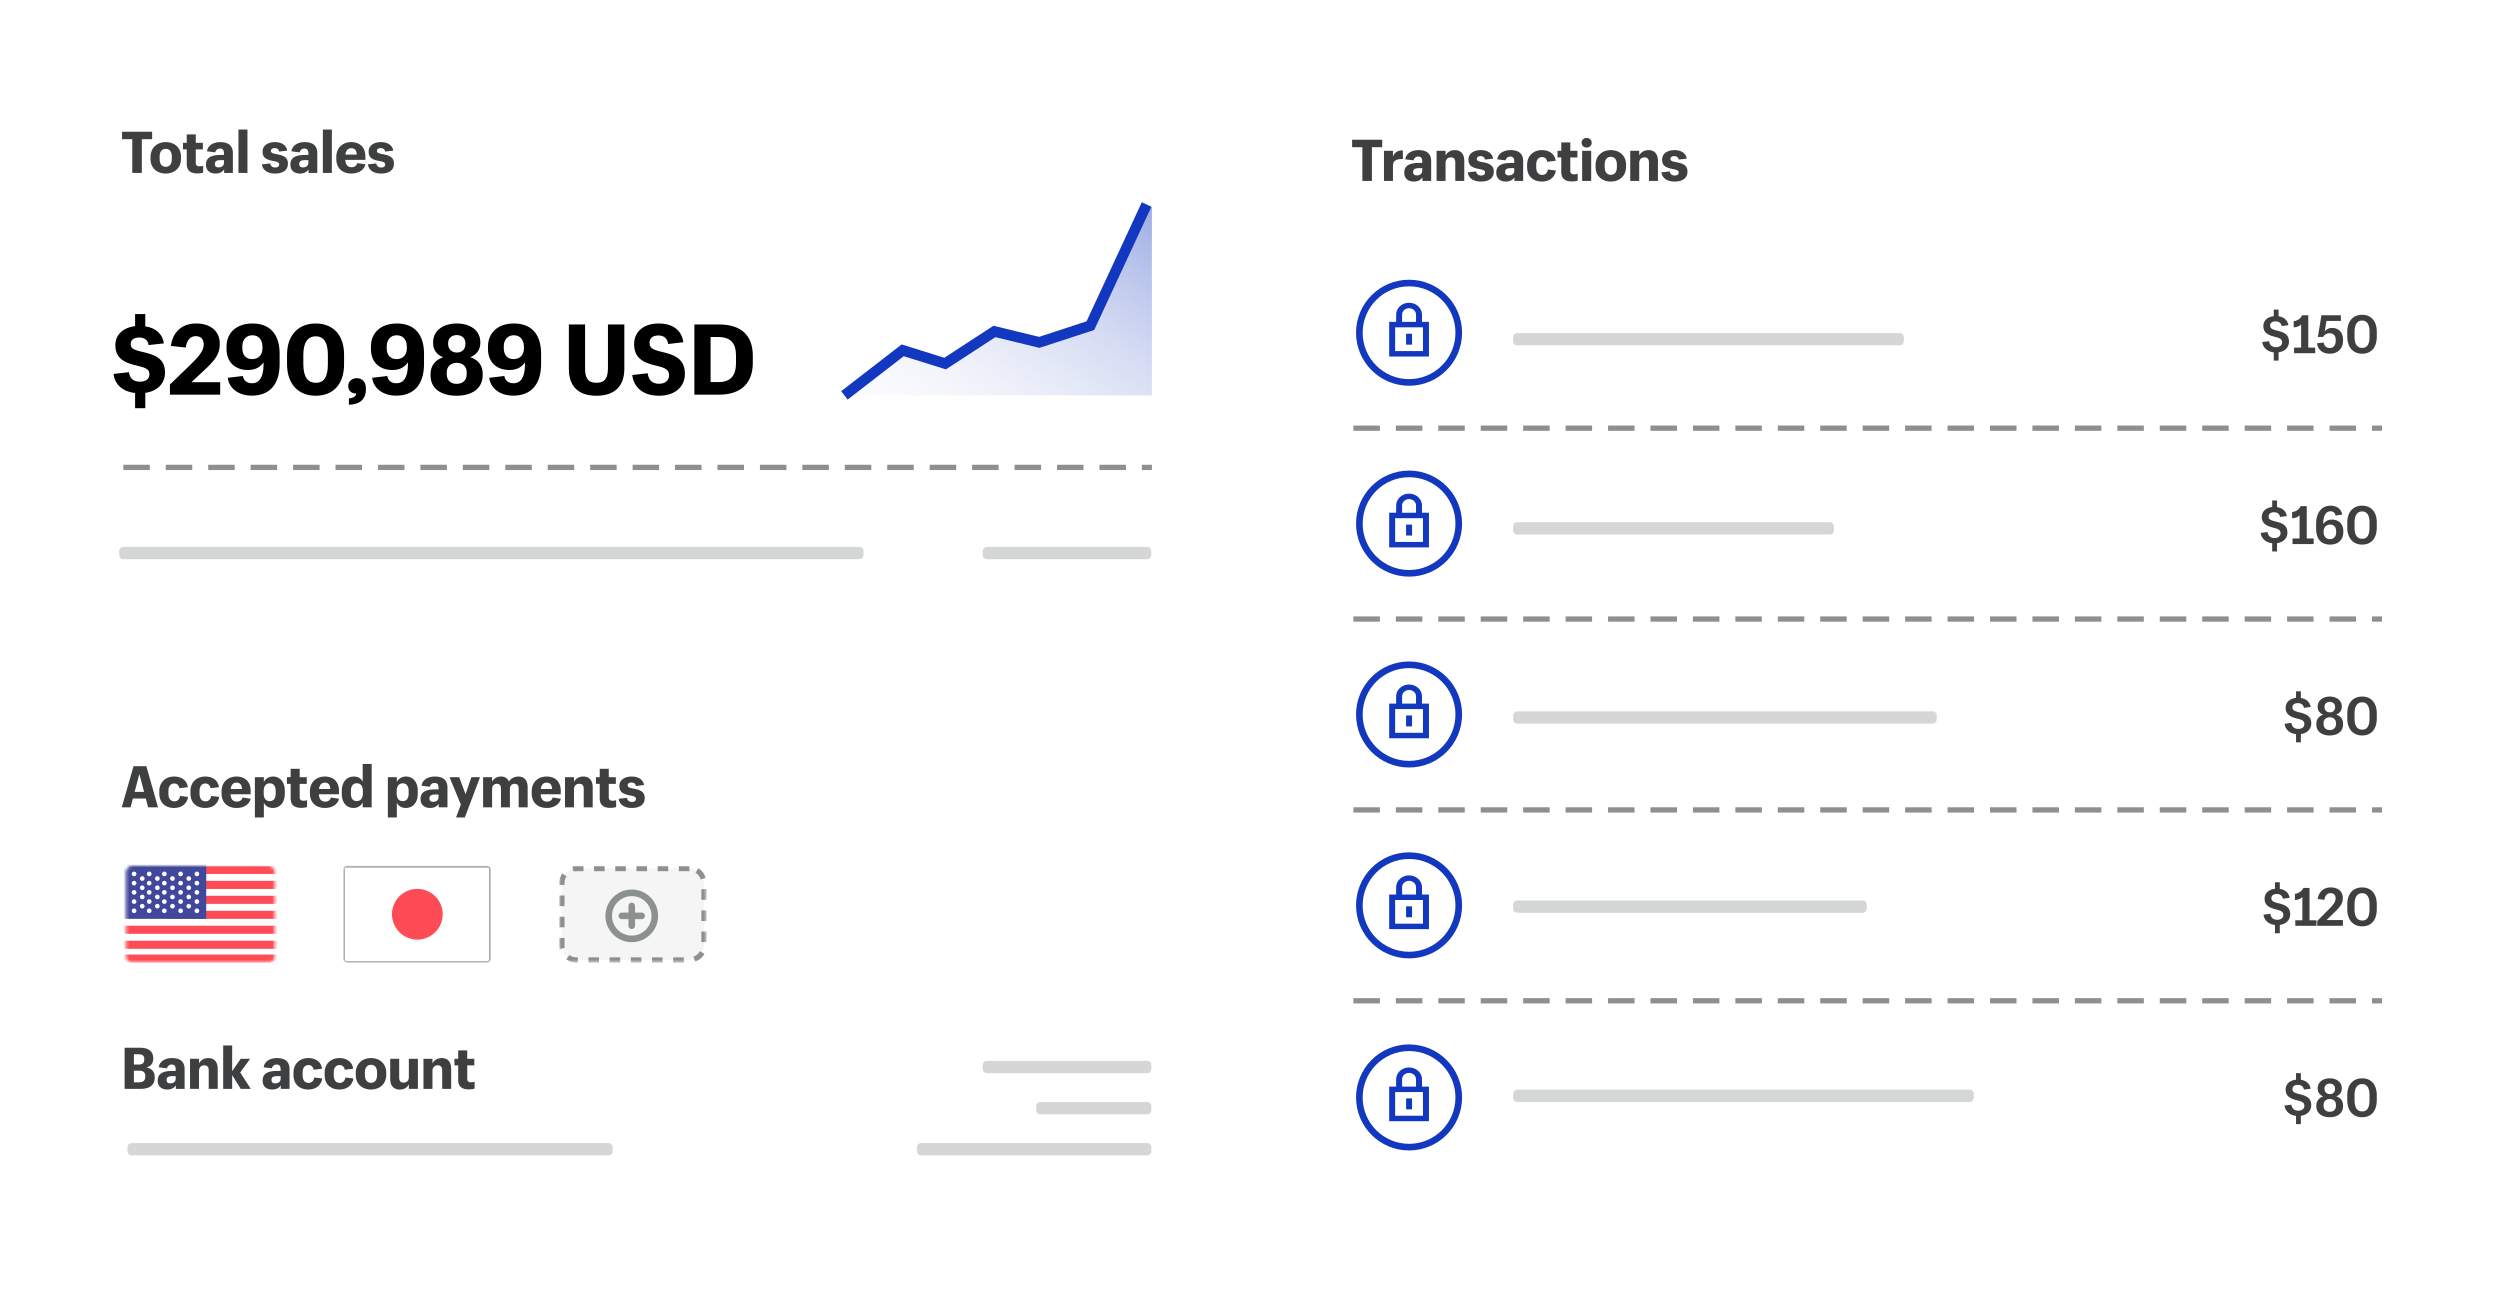 <svg xmlns="http://www.w3.org/2000/svg" width="840" height="438" fill="none"><g filter="url(#a)"><path fill="#fff" d="M13.816 6.908h399.058v197.748H13.816V6.908Z"/><path fill="url(#b)" d="m282.824 125.942 20.68-13.982 14.251 4.455 16.554-10.795 15.084 3.668 17.162-5.614 18.705-40.975h1.782v63.243" opacity=".4"/><path stroke="#1238BF" stroke-width="3.563" d="M283.714 125.942 303.31 110.8l14.253 4.453 16.554-10.793 15.084 3.666 17.162-5.614 18.897-40.704"/><path stroke="#8D9091" stroke-dasharray="7.13 7.13" stroke-linecap="square" stroke-width="1.781" d="M42.32 150.137h343.831"/><path fill="#3D3F40" d="M44.445 51.192h3.211V39.857h3.462v-2.495H41.002v2.495h3.443v11.335Zm6.135-4.662c0 3.076 2.224 4.874 5.106 4.874 2.862 0 5.126-1.837 5.126-4.951v-.716c0-3.075-2.244-4.893-5.107-4.893-2.882 0-5.125 1.876-5.125 4.97v.716Zm3.056-.02V45.7c0-1.683.793-2.592 2.07-2.592 1.276 0 2.03.928 2.03 2.63v.793c0 1.664-.754 2.611-2.03 2.611-1.316 0-2.07-.947-2.07-2.63Zm9.11-8.258v2.824h-1.258V43.3h1.258v4.855c0 2.166 1.18 3.21 3.559 3.21.85 0 1.547-.135 1.953-.27v-2.302c-.4.126-.818.185-1.238.174-.812 0-1.238-.348-1.238-1.102v-4.566h2.38v-2.225h-2.38V38.25l-3.036.002Zm12.564 11.76v1.18h2.94v-6.654c0-2.573-1.586-3.694-4.236-3.694-2.418 0-4.236 1.199-4.449 3.094l2.785.348a1.517 1.517 0 0 1 1.529-1.276c1.083 0 1.373.619 1.373 1.663v.484H74.11c-2.998 0-4.894.832-4.894 3.172v.116c0 2.07 1.47 2.96 3.21 2.96 1.567 0 2.4-.678 2.883-1.393Zm-1.857-.677c-.851 0-1.257-.368-1.257-1.103v-.096c0-.929.696-1.238 2.011-1.238h1.045v.928c0 .967-.793 1.509-1.799 1.509Zm6.673 1.857h3.017V36.608h-3.017v14.584Zm16.616-3.134c0-2.03-1.354-2.727-3.83-3.172-1.353-.251-1.895-.464-1.895-1.102 0-.542.484-.929 1.296-.929s1.373.445 1.47 1.16l2.708-.309c-.174-1.567-1.586-2.862-4.12-2.862-2.263 0-4.14 1.083-4.14 3.172 0 1.953 1.065 2.688 3.54 3.172 1.412.251 2.031.464 2.031 1.18 0 .619-.464 1.005-1.354 1.005-1.044 0-1.547-.638-1.644-1.373L88 48.31c.212 1.798 1.76 3.094 4.39 3.094 2.689 0 4.352-1.122 4.352-3.346Zm6.927 1.954v1.18h2.94v-6.654c0-2.573-1.586-3.694-4.235-3.694-2.418 0-4.236 1.199-4.45 3.094l2.786.348a1.517 1.517 0 0 1 1.528-1.276c1.083 0 1.373.619 1.373 1.663v.484h-1.141c-2.998 0-4.893.832-4.893 3.172v.116c0 2.07 1.47 2.96 3.21 2.96 1.567 0 2.399-.678 2.882-1.393Zm-1.856-.677c-.851 0-1.258-.368-1.258-1.103v-.096c0-.929.697-1.238 2.012-1.238h1.044v.928c0 .967-.793 1.509-1.798 1.509Zm6.673 1.857h3.017V36.608h-3.017v14.584Zm14.285-2.882-2.727-.426c-.116.62-.696 1.393-1.896 1.393-1.218 0-2.05-.716-2.127-2.476h6.75v-1.083c0-3.424-2.166-4.874-4.758-4.874-2.824 0-5.01 1.876-5.01 4.97v.716c0 3.114 2.089 4.874 5.068 4.874 2.805 0 4.449-1.605 4.7-3.094Zm-4.739-5.416c1.103 0 1.78.657 1.819 2.147h-3.792c.194-1.586 1.006-2.147 1.973-2.147Zm14.341 5.164c0-2.03-1.354-2.727-3.83-3.172-1.354-.251-1.894-.464-1.894-1.102 0-.542.484-.929 1.296-.929.811 0 1.372.445 1.469 1.16l2.708-.309c-.174-1.567-1.585-2.862-4.119-2.862-2.264 0-4.14 1.083-4.14 3.172 0 1.953 1.063 2.688 3.541 3.172 1.412.251 2.031.464 2.031 1.18 0 .619-.466 1.005-1.354 1.005-1.046 0-1.548-.638-1.644-1.373l-2.805.31c.211 1.798 1.759 3.094 4.389 3.094 2.69 0 4.352-1.122 4.352-3.346Z"/><path fill="#000" d="M55.448 118.307c0-4.585-3.002-5.971-7.785-7.026-3.002-.659-3.76-1.254-3.76-2.606 0-1.319 1.022-2.177 2.902-2.177 1.947 0 2.936 1.055 3.135 2.54l5.112-.561c-.362-2.836-2.342-5.146-6.234-5.74v-4.123h-3.43v4.058c-4.124.495-6.632 2.968-6.632 6.399 0 3.924 2.31 5.839 7.488 6.926 2.97.694 3.958 1.255 3.958 2.871 0 1.517-1.153 2.473-3.166 2.473-2.54 0-3.464-1.417-3.728-3.2l-5.145.595c.33 3.232 2.706 5.904 7.225 6.399v5.113h3.43v-5.146c4.189-.594 6.63-3.298 6.63-6.795Zm18.531 3.2h-9.664l4.354-4.058c3.134-2.902 5.18-5.178 5.18-8.641v-.233c0-3.923-2.772-6.794-7.95-6.794-5.344 0-7.983 3.53-8.478 7.554l4.98.528c.298-2.079 1.32-3.827 3.332-3.827 1.749 0 2.705 1.022 2.705 2.772v.164c0 2.111-1.914 4.189-4.552 6.761l-6.795 6.566v3.398h16.888v-4.19Zm19.978-6.202v-3.364c0-6.333-3.067-10.16-9.136-10.16-5.311 0-8.709 3.067-8.709 7.75v.794c0 4.618 3.068 7.091 7.192 7.091 2.705 0 4.189-1.089 5.244-2.572v.923c-.066 4.255-1.517 6.102-3.892 6.102-1.814 0-2.87-1.12-3.035-2.44l-5.08.594c.33 3.298 3.365 6.003 8.049 6.003 5.872 0 9.367-3.596 9.367-10.721Zm-9.17-9.566c2.111 0 3.4 1.485 3.4 3.893v.56c0 2.177-1.387 3.563-3.466 3.563-2.11 0-3.298-1.419-3.298-3.628v-.694c0-2.144 1.287-3.694 3.364-3.694Zm11.658 9.699c0 6.794 3.924 10.621 9.598 10.621 5.905 0 9.568-3.827 9.568-10.621v-3.168c0-6.894-3.96-10.489-9.533-10.489-5.477 0-9.633 3.563-9.633 10.522v3.135Zm9.664-9.336c2.739 0 4.058 2.145 4.058 6.169v3.134c0 4.288-1.22 6.3-4.024 6.3-2.771 0-4.223-2.012-4.223-6.267v-3.135c0-4.123 1.484-6.201 4.189-6.201Zm16.834 17.878v-.528c0-2.044-1.287-3.298-3.068-3.298-1.551 0-2.87 1.056-2.87 2.606 0 1.55.957 2.508 2.671 2.573-.066.924-.891 1.452-2.441 1.649v2.111c3.497-.065 5.706-1.747 5.706-5.112l.002-.001Zm19.531-8.675v-3.364c0-6.333-3.067-10.16-9.136-10.16-5.311 0-8.71 3.067-8.71 7.75v.794c0 4.618 3.067 7.091 7.191 7.091 2.705 0 4.191-1.089 5.246-2.572v.923c-.066 4.255-1.518 6.102-3.893 6.102-1.814 0-2.87-1.12-3.034-2.44l-5.08.594c.33 3.298 3.364 6.003 8.049 6.003 5.872 0 9.367-3.596 9.367-10.721Zm-9.17-9.566c2.111 0 3.399 1.485 3.399 3.893v.56c0 2.177-1.387 3.563-3.465 3.563-2.111 0-3.298-1.419-3.298-3.628v-.694c0-2.144 1.285-3.694 3.364-3.694Zm20.105 20.32c5.113 0 8.775-2.376 8.775-6.927v-.495c0-2.738-1.451-4.618-4.156-5.509 2.044-.89 3.364-2.408 3.364-4.816v-.231c0-4.058-3.497-6.3-7.917-6.3-4.321 0-7.949 2.21-7.949 6.333v.231c0 2.341 1.253 3.958 3.364 4.783-2.705.924-4.222 2.871-4.222 5.641v.494c0 4.553 3.727 6.796 8.741 6.796Zm.1-14.515c-1.584 0-2.936-1.022-2.936-2.836v-.33c0-1.715 1.286-2.705 2.902-2.705 1.65 0 2.903 1.022 2.903 2.705v.33c0 1.814-1.22 2.836-2.869 2.836Zm-.067 10.524c-1.913 0-3.331-1.089-3.331-3.2v-.627c0-2.177 1.484-3.233 3.364-3.233 1.914 0 3.331 1.122 3.331 3.167v.693c0 2.078-1.417 3.2-3.364 3.2Zm28.367-6.763v-3.364c0-6.333-3.067-10.16-9.138-10.16-5.311 0-8.708 3.067-8.708 7.75v.794c0 4.618 3.068 7.091 7.191 7.091 2.705 0 4.189-1.089 5.245-2.572v.923c-.065 4.255-1.517 6.102-3.892 6.102-1.814 0-2.87-1.12-3.036-2.44l-5.078.594c.328 3.298 3.364 6.003 8.047 6.003 5.872 0 9.369-3.596 9.369-10.721Zm-9.17-9.566c2.111 0 3.398 1.485 3.398 3.893v.56c0 2.177-1.386 3.563-3.464 3.563-2.111 0-3.299-1.419-3.299-3.628v-.694c0-2.144 1.286-3.694 3.365-3.694Zm31.633-3.628v14.613c0 3.562-1.122 4.981-3.86 4.981-2.803 0-3.827-1.517-3.827-4.85v-14.743h-5.442v14.977c0 5.936 3.364 8.972 9.236 8.972 5.971 0 9.401-3.036 9.401-9.072v-14.878h-5.508Zm25.852 16.593c0-4.816-3.067-6.368-7.916-7.423-3.167-.726-3.959-1.451-3.959-3.001 0-1.552 1.056-2.475 3.003-2.475 1.978 0 3 1.154 3.264 2.87l5.08-.594c-.428-3.562-3.067-6.3-8.28-6.3-5.111 0-8.246 2.804-8.246 6.894 0 4.222 2.277 6.202 7.554 7.322 3.067.727 4.189 1.354 4.189 3.233 0 1.683-1.286 2.805-3.364 2.805-2.606 0-3.53-1.517-3.827-3.53l-5.178.594c.428 3.892 3.364 6.96 8.972 6.96 5.508 0 8.708-3.132 8.708-7.355Zm3.192-16.593v23.585h8.279c7.522 0 11.349-4.025 11.349-10.655V112.6c0-6.728-3.827-10.489-11.349-10.489h-8.279Zm8.049 4.222c4.189 0 5.938 2.111 5.938 6.333v2.377c0 4.255-1.814 6.431-5.872 6.431h-2.672v-15.142l2.606.001Z"/><path fill="#8D9091" d="M40.066 178.224a1.38 1.38 0 0 1 1.381-1.382H288.75a1.383 1.383 0 0 1 1.381 1.382v1.381a1.38 1.38 0 0 1-1.381 1.382H41.447a1.382 1.382 0 0 1-1.381-1.382v-1.381Zm290.131 0a1.381 1.381 0 0 1 1.382-1.382h53.881a1.381 1.381 0 0 1 1.382 1.382v1.381a1.381 1.381 0 0 1-1.382 1.382h-53.881a1.381 1.381 0 0 1-1.382-1.382v-1.381Z" opacity=".36"/><path fill="#fff" d="M13.816 218.289h399.058v197.749H13.816V218.289Z"/><path fill="#3D3F40" d="M49.784 264.354h3.307l-3.926-13.83H44.87l-3.965 13.83h2.96l.792-2.959h4.333l.793 2.959Zm-2.96-11.18 1.587 5.977h-3.173l1.586-5.977Zm16.354 7.679-2.688-.329c-.136 1.103-.851 1.818-1.857 1.818-1.296 0-2.05-.889-2.05-2.63v-.813c0-1.702.793-2.553 1.992-2.553 1.064 0 1.586.813 1.702 1.586l2.824-.348c-.252-2.243-2.09-3.578-4.604-3.578-2.727 0-4.97 1.76-4.97 4.971v.735c0 3.211 2.166 4.855 4.97 4.855 2.882 0 4.43-1.78 4.681-3.714Zm10.462 0-2.689-.329c-.135 1.103-.851 1.818-1.857 1.818-1.296 0-2.05-.889-2.05-2.63v-.813c0-1.702.793-2.553 1.992-2.553 1.064 0 1.586.813 1.702 1.586l2.824-.348c-.251-2.243-2.089-3.578-4.603-3.578-2.728 0-4.971 1.76-4.971 4.971v.735c0 3.211 2.166 4.855 4.97 4.855 2.883 0 4.43-1.78 4.681-3.714Zm10.577.619-2.727-.426c-.116.619-.697 1.393-1.896 1.393-1.218 0-2.05-.716-2.127-2.476h6.75v-1.083c0-3.423-2.166-4.874-4.758-4.874-2.824 0-5.01 1.876-5.01 4.971v.716c0 3.114 2.09 4.874 5.068 4.874 2.804 0 4.448-1.606 4.7-3.095Zm-4.739-5.416c1.103 0 1.78.658 1.818 2.147h-3.79c.194-1.586 1.005-2.147 1.972-2.147Zm6.162-1.818v13.52h3.017v-4.932c.484.986 1.528 1.741 3.018 1.741 2.263 0 4.023-1.644 4.023-4.874v-.832c0-3.192-1.76-4.855-3.985-4.855-1.47 0-2.514.812-3.056 1.799v-1.567H85.64Zm2.96 5.435v-.774c0-1.721.831-2.611 2.05-2.611 1.199 0 1.972.832 1.972 2.573v.851c0 1.663-.715 2.553-1.972 2.553-1.277 0-2.05-.87-2.05-2.592Zm9.062-8.259v2.824h-1.257v2.224h1.257v4.855c0 2.167 1.18 3.211 3.559 3.211.851 0 1.548-.135 1.954-.271v-2.301c-.4.125-.819.184-1.238.174-.812 0-1.238-.349-1.238-1.103v-4.565h2.379v-2.224h-2.379v-2.824h-3.037Zm16.239 10.058-2.727-.426c-.116.619-.696 1.393-1.895 1.393-1.219 0-2.051-.716-2.128-2.476h6.75v-1.083c0-3.423-2.166-4.874-4.758-4.874-2.824 0-5.009 1.876-5.009 4.971v.716c0 3.114 2.089 4.874 5.067 4.874 2.805 0 4.449-1.606 4.7-3.095Zm-4.738-5.416c1.102 0 1.779.658 1.818 2.147h-3.791c.193-1.586 1.006-2.147 1.973-2.147Zm15.717-6.286h-3.018v5.957c-.522-1.025-1.451-1.721-2.979-1.721-2.282 0-4.042 1.702-4.042 4.913v.832c0 3.23 1.741 4.816 3.965 4.816 1.489 0 2.573-.851 3.056-1.857v1.644h3.018V249.77Zm-2.96 9.884c0 1.741-.832 2.592-2.069 2.592-1.2 0-1.954-.832-1.954-2.515v-.851c0-1.721.735-2.611 2.012-2.611 1.257 0 2.011.89 2.011 2.611v.774Zm8.397-5.416v13.52h3.018v-4.932c.483.986 1.528 1.741 3.017 1.741 2.263 0 4.023-1.644 4.023-4.874v-.832c0-3.192-1.76-4.855-3.984-4.855-1.47 0-2.515.812-3.056 1.799v-1.567h-3.018Zm2.96 5.435v-.774c0-1.721.831-2.611 2.05-2.611 1.199 0 1.973.832 1.973 2.573v.851c0 1.663-.716 2.553-1.973 2.553-1.277 0-2.05-.87-2.05-2.592Zm14.131 3.501v1.18h2.94V257.7c0-2.572-1.587-3.694-4.236-3.694-2.418 0-4.236 1.199-4.449 3.095l2.785.348a1.517 1.517 0 0 1 1.528-1.277c1.083 0 1.374.619 1.374 1.664v.483h-1.142c-2.998 0-4.893.832-4.893 3.172v.116c0 2.07 1.47 2.96 3.211 2.96 1.566 0 2.398-.677 2.882-1.393Zm-1.857-.677c-.851 0-1.258-.367-1.258-1.102v-.097c0-.928.697-1.238 2.012-1.238h1.045v.928c0 .968-.794 1.509-1.799 1.509Zm8.749-8.259h-3.249l3.791 9.188-1.606 4.332h2.94l5.107-13.52h-2.902l-1.953 5.725-2.128-5.725Zm8.026 10.116h3.017v-6.093c0-1.218.697-1.818 1.625-1.818.832 0 1.354.503 1.354 1.644v6.267h2.998v-6.093c0-1.218.696-1.818 1.625-1.818.831 0 1.334.503 1.334 1.644v6.267h3.018v-6.712c0-2.476-1.296-3.636-3.114-3.636-1.238 0-2.438.542-3.192 1.702-.445-1.141-1.354-1.702-2.669-1.702-1.47 0-2.495.812-2.979 1.779v-1.547h-3.017v10.116Zm26.092-2.882-2.727-.426c-.116.619-.696 1.393-1.895 1.393-1.219 0-2.051-.716-2.128-2.476h6.75v-1.083c0-3.423-2.166-4.874-4.758-4.874-2.824 0-5.009 1.876-5.009 4.971v.716c0 3.114 2.089 4.874 5.067 4.874 2.805 0 4.449-1.606 4.7-3.095Zm-4.738-5.416c1.102 0 1.779.658 1.818 2.147h-3.791c.193-1.586 1.005-2.147 1.973-2.147Zm6.161 8.298h3.018v-5.996c0-1.315.793-1.915 1.76-1.915 1.025 0 1.509.542 1.509 1.741v6.17h3.017v-6.692c0-2.496-1.277-3.656-3.134-3.656-1.586 0-2.649.793-3.152 1.818v-1.586h-3.018v10.116Zm11.664-12.94v2.824h-1.258v2.224h1.258v4.855c0 2.167 1.18 3.211 3.559 3.211.851 0 1.547-.135 1.953-.271v-2.301c-.4.125-.818.184-1.238.174-.812 0-1.238-.349-1.238-1.103v-4.565h2.379v-2.224h-2.379v-2.824h-3.036Zm15.116 9.807c0-2.031-1.354-2.728-3.83-3.173-1.354-.251-1.896-.464-1.896-1.102 0-.542.484-.928 1.296-.928.813 0 1.373.444 1.47 1.16l2.708-.309c-.174-1.567-1.586-2.863-4.12-2.863-2.263 0-4.139 1.083-4.139 3.172 0 1.954 1.064 2.689 3.54 3.172 1.412.252 2.031.464 2.031 1.18 0 .619-.465 1.006-1.354 1.006-1.045 0-1.548-.638-1.645-1.373l-2.804.309c.213 1.799 1.76 3.095 4.391 3.095 2.688 0 4.352-1.122 4.352-3.346ZM41.873 358.956h5.338c3.095 0 4.778-1.276 4.778-3.849v-.097c0-1.914-1.064-2.92-2.824-3.249 1.49-.406 2.32-1.412 2.32-2.94v-.155c0-2.302-1.547-3.539-4.467-3.539h-5.145v13.829Zm3.114-8.182v-3.442h1.547c1.277 0 1.934.406 1.934 1.605v.116c0 1.219-.58 1.721-1.914 1.721h-1.567Zm0 5.977v-3.926h1.644c1.528 0 2.186.561 2.186 1.895v.116c0 1.258-.677 1.915-2.07 1.915h-1.76Zm14.103 1.025v1.18h2.94v-6.653c0-2.573-1.586-3.695-4.236-3.695-2.418 0-4.236 1.199-4.448 3.095l2.785.348a1.517 1.517 0 0 1 1.528-1.277c1.083 0 1.373.619 1.373 1.664v.483h-1.141c-2.998 0-4.894.832-4.894 3.173v.116c0 2.069 1.47 2.959 3.211 2.959 1.567 0 2.399-.677 2.882-1.393Zm-1.857-.677c-.85 0-1.257-.367-1.257-1.102v-.097c0-.928.696-1.238 2.012-1.238h1.044v.929c0 .967-.793 1.508-1.799 1.508Zm6.615 1.857h3.018v-5.996c0-1.315.793-1.915 1.76-1.915 1.025 0 1.508.542 1.508 1.741v6.17h3.018v-6.692c0-2.495-1.277-3.656-3.134-3.656-1.586 0-2.65.793-3.152 1.818v-1.586h-3.018v10.116Zm17.04 0h3.366l-3.54-5.512 3.327-4.604H80.87l-2.862 4.178v-8.646h-3.018v14.584h3.018v-4.642l2.882 4.642Zm13.457-1.18v1.18h2.939v-6.653c0-2.573-1.586-3.695-4.236-3.695-2.418 0-4.236 1.199-4.449 3.095l2.785.348a1.518 1.518 0 0 1 1.528-1.277c1.084 0 1.374.619 1.374 1.664v.483h-1.141c-2.998 0-4.894.832-4.894 3.173v.116c0 2.069 1.47 2.959 3.21 2.959 1.568 0 2.4-.677 2.884-1.393Zm-1.858-.677c-.851 0-1.257-.367-1.257-1.102v-.097c0-.928.696-1.238 2.011-1.238h1.045v.929c0 .967-.793 1.508-1.799 1.508Zm15.783-1.644-2.688-.329c-.136 1.103-.851 1.819-1.857 1.819-1.296 0-2.05-.89-2.05-2.631v-.812c0-1.702.793-2.553 1.992-2.553 1.064 0 1.586.812 1.702 1.586l2.824-.349c-.252-2.243-2.089-3.578-4.604-3.578-2.727 0-4.97 1.76-4.97 4.971v.735c0 3.211 2.166 4.855 4.97 4.855 2.882 0 4.43-1.779 4.681-3.714Zm10.461 0-2.687-.329c-.136 1.103-.852 1.819-1.857 1.819-1.297 0-2.051-.89-2.051-2.631v-.812c0-1.702.794-2.553 1.992-2.553 1.064 0 1.586.812 1.704 1.586l2.822-.349c-.25-2.243-2.087-3.578-4.602-3.578-2.729 0-4.972 1.76-4.972 4.971v.735c0 3.211 2.167 4.855 4.972 4.855 2.881 0 4.428-1.779 4.679-3.714Zm.811-1.16c0 3.075 2.225 4.874 5.107 4.874 2.862 0 5.125-1.838 5.125-4.952v-.715c0-3.076-2.243-4.894-5.106-4.894-2.882 0-5.126 1.876-5.126 4.971v.716Zm3.057-.02v-.812c0-1.683.793-2.592 2.069-2.592 1.277 0 2.031.929 2.031 2.631v.793c0 1.663-.754 2.611-2.031 2.611-1.315 0-2.069-.948-2.069-2.631Zm17.814-5.435h-3.037v6.112c0 1.316-.754 1.896-1.78 1.896-1.005 0-1.47-.542-1.47-1.722v-6.286h-3.017v6.731c0 2.476 1.354 3.617 3.211 3.617 1.605 0 2.553-.754 3.056-1.779v1.547h3.037V348.84Zm1.877 10.116h3.018v-5.996c0-1.315.793-1.915 1.76-1.915 1.025 0 1.508.542 1.508 1.741v6.17h3.018v-6.692c0-2.495-1.277-3.656-3.134-3.656-1.586 0-2.65.793-3.152 1.818v-1.586h-3.018v10.116Zm11.663-12.94v2.824h-1.257v2.225h1.257v4.855c0 2.166 1.18 3.21 3.559 3.21.851 0 1.548-.135 1.954-.271v-2.301c-.4.125-.819.184-1.238.174-.812 0-1.238-.348-1.238-1.103v-4.564h2.379v-2.225h-2.379v-2.824h-3.037Z"/><path fill="#8D9091" d="M42.829 378.553a1.38 1.38 0 0 1 1.381-1.382h160.264a1.385 1.385 0 0 1 1.381 1.382v1.381a1.38 1.38 0 0 1-1.381 1.382H44.21a1.382 1.382 0 0 1-1.381-1.382v-1.381Zm265.263 0a1.381 1.381 0 0 1 1.382-1.382h75.986a1.381 1.381 0 0 1 1.382 1.382v1.381a1.381 1.381 0 0 1-1.382 1.382h-75.986a1.381 1.381 0 0 1-1.382-1.382v-1.381Zm40.066-13.816a1.38 1.38 0 0 1 1.381-1.382h35.921a1.381 1.381 0 0 1 1.382 1.382v1.381a1.381 1.381 0 0 1-1.382 1.382h-35.921a1.385 1.385 0 0 1-1.381-1.382v-1.381Zm-17.961-13.816a1.383 1.383 0 0 1 1.382-1.382h53.881a1.381 1.381 0 0 1 1.382 1.382v1.382a1.385 1.385 0 0 1-1.382 1.381h-53.881a1.38 1.38 0 0 1-1.382-1.381v-1.382Z" opacity=".36"/><mask id="c" width="50" height="33" x="115" y="284" maskUnits="userSpaceOnUse" style="mask-type:luminance"><path fill="#C4C4C4" d="M163.79 284.024h-47.312c-.616 0-1.116.499-1.116 1.116v30.281c0 .617.5 1.117 1.116 1.117h47.312c.617 0 1.117-.5 1.117-1.117V285.14c0-.617-.5-1.116-1.117-1.116Z"/></mask><g mask="url(#c)"><path fill="#fff" stroke="#8D9091" stroke-width=".558" d="M163.79 284.303h-47.312a.837.837 0 0 0-.837.837v30.281c0 .463.375.838.837.838h47.312a.838.838 0 0 0 .838-.838V285.14a.837.837 0 0 0-.838-.837Z"/><path fill="#FF4B55" d="M140.133 308.797a8.517 8.517 0 1 0 0-17.033 8.517 8.517 0 0 0 0 17.033Z"/></g><mask id="d" width="51" height="33" x="42" y="284" maskUnits="userSpaceOnUse" style="mask-type:luminance"><path fill="#C4C4C4" d="M90.138 284.024H44.523a2.202 2.202 0 0 0-2.203 2.202v28.109c0 1.217.986 2.203 2.203 2.203h45.615a2.202 2.202 0 0 0 2.202-2.203v-28.109a2.202 2.202 0 0 0-2.202-2.202Z"/></mask><g mask="url(#d)"><path fill="#fff" d="M82.432 284.024H52.229c-5.472 0-9.909 4.436-9.909 9.908v12.697c0 5.472 4.437 9.909 9.909 9.909h30.203c5.472 0 9.908-4.437 9.908-9.909v-12.697c0-5.472-4.436-9.908-9.908-9.908Z"/><path fill="#FF4B55" d="M55.997 284.024H93.12v2.709H55.997v-2.709Zm0 5.031H93.12v2.71H55.997v-2.71Zm0 5.032H93.12v2.709H55.997v-2.709Zm0 5.032H93.12v2.709H55.997v-2.709Zm-15.24 5.031h52.366v2.71H40.757v-2.71Zm0 5.033h52.366v2.71H40.757v-2.71Zm0 4.644h52.366v2.709H40.757v-2.709Z"/><path fill="#41479B" d="M40.757 283.25h28.526v18.579H40.757V283.25Z"/><path fill="#fff" d="M45.055 296.796a.777.777 0 0 0 .782-.773.778.778 0 0 0-.782-.774.778.778 0 0 0-.782.774c0 .427.35.773.782.773ZM50.136 296.796a.777.777 0 0 0 .782-.773.778.778 0 0 0-.782-.774.778.778 0 0 0-.782.774c0 .427.35.773.782.773ZM55.216 296.796a.777.777 0 0 0 .782-.773.778.778 0 0 0-.782-.774.778.778 0 0 0-.782.774c0 .427.35.773.782.773ZM60.687 296.796a.777.777 0 0 0 .782-.773.778.778 0 0 0-.782-.774.778.778 0 0 0-.782.774c0 .427.35.773.782.773ZM66.158 296.796a.777.777 0 0 0 .782-.773.778.778 0 0 0-.782-.774.778.778 0 0 0-.782.774c0 .427.35.773.782.773ZM47.791 292.151a.777.777 0 0 0 .783-.773.778.778 0 0 0-.782-.774.778.778 0 0 0-.782.774c0 .427.35.773.782.773ZM52.871 292.151a.777.777 0 0 0 .782-.773.778.778 0 0 0-.782-.774.778.778 0 0 0-.782.774c0 .427.35.773.782.773ZM57.951 292.151a.777.777 0 0 0 .782-.773.778.778 0 0 0-.782-.774.778.778 0 0 0-.782.774c0 .427.35.773.782.773ZM63.423 292.151a.777.777 0 0 0 .782-.773.778.778 0 0 0-.782-.774.778.778 0 0 0-.782.774c0 .427.35.773.782.773ZM45.056 287.506a.777.777 0 0 0 .782-.773.778.778 0 0 0-.782-.774.778.778 0 0 0-.782.774c0 .427.35.773.782.773ZM50.136 287.507a.778.778 0 0 0 .782-.774.778.778 0 0 0-.782-.774.778.778 0 0 0-.782.774c0 .427.35.774.782.774ZM55.216 287.506a.777.777 0 0 0 .782-.773.778.778 0 0 0-.782-.774.778.778 0 0 0-.782.774c0 .427.35.773.782.773ZM60.687 287.506a.777.777 0 0 0 .782-.773.778.778 0 0 0-.782-.774.778.778 0 0 0-.782.774c0 .427.35.773.782.773ZM66.158 287.507a.778.778 0 0 0 .782-.774.778.778 0 0 0-.782-.774.778.778 0 0 0-.782.774c0 .427.35.774.782.774ZM45.055 299.892a.777.777 0 0 0 .782-.773.778.778 0 0 0-.782-.774.778.778 0 0 0-.782.774c0 .427.35.773.782.773ZM50.136 299.892a.777.777 0 0 0 .782-.773.778.778 0 0 0-.782-.774.778.778 0 0 0-.782.774c0 .427.35.773.782.773ZM55.216 299.892a.777.777 0 0 0 .782-.773.778.778 0 0 0-.782-.774.778.778 0 0 0-.782.774c0 .427.35.773.782.773ZM60.687 299.892a.777.777 0 0 0 .782-.773.778.778 0 0 0-.782-.774.778.778 0 0 0-.782.774c0 .427.35.773.782.773ZM66.158 299.892a.777.777 0 0 0 .782-.773.778.778 0 0 0-.782-.774.778.778 0 0 0-.782.774c0 .427.35.773.782.773ZM47.791 295.248a.778.778 0 0 0 .783-.774.778.778 0 0 0-.782-.774.778.778 0 0 0-.782.774c0 .427.35.774.782.774ZM52.871 295.248a.778.778 0 0 0 .782-.774.778.778 0 0 0-.782-.774.778.778 0 0 0-.782.774c0 .427.35.774.782.774ZM57.951 295.248a.778.778 0 0 0 .782-.774.778.778 0 0 0-.782-.774.778.778 0 0 0-.782.774c0 .427.35.774.782.774ZM63.423 295.248a.778.778 0 0 0 .782-.774.778.778 0 0 0-.782-.774.778.778 0 0 0-.782.774c0 .427.35.774.782.774ZM45.055 290.603a.778.778 0 0 0 .782-.774.778.778 0 0 0-.782-.774.778.778 0 0 0-.782.774c0 .427.35.774.782.774ZM50.136 290.604a.778.778 0 0 0 .782-.774.777.777 0 0 0-.782-.773.777.777 0 0 0-.782.773c0 .428.35.774.782.774ZM55.216 290.604a.778.778 0 0 0 .782-.774.777.777 0 0 0-.782-.773.777.777 0 0 0-.782.773c0 .428.35.774.782.774ZM60.687 290.604a.778.778 0 0 0 .782-.774.777.777 0 0 0-.782-.773.777.777 0 0 0-.782.773c0 .428.35.774.782.774ZM66.158 290.604a.778.778 0 0 0 .782-.774.777.777 0 0 0-.782-.773.777.777 0 0 0-.782.773c0 .428.35.774.782.774ZM47.791 298.345a.778.778 0 0 0 .783-.774.777.777 0 0 0-.782-.773.777.777 0 0 0-.782.773c0 .428.35.774.782.774ZM52.871 298.345a.778.778 0 0 0 .782-.774.777.777 0 0 0-.782-.773.777.777 0 0 0-.782.773c0 .428.35.774.782.774ZM57.951 298.345a.778.778 0 0 0 .782-.774.777.777 0 0 0-.782-.773.777.777 0 0 0-.782.773c0 .428.35.774.782.774ZM63.423 298.345a.778.778 0 0 0 .782-.774.777.777 0 0 0-.782-.773.777.777 0 0 0-.782.773c0 .428.35.774.782.774ZM45.055 293.7a.777.777 0 0 0 .782-.773.778.778 0 0 0-.782-.774.778.778 0 0 0-.782.774c0 .427.35.773.782.773ZM50.136 293.7a.777.777 0 0 0 .782-.773.778.778 0 0 0-.782-.774.778.778 0 0 0-.782.774c0 .427.35.773.782.773ZM55.216 293.7a.777.777 0 0 0 .782-.773.778.778 0 0 0-.782-.774.778.778 0 0 0-.782.774c0 .427.35.773.782.773ZM60.687 293.7a.777.777 0 0 0 .782-.773.778.778 0 0 0-.782-.774.778.778 0 0 0-.782.774c0 .427.35.773.782.773ZM66.158 293.7a.777.777 0 0 0 .782-.773.778.778 0 0 0-.782-.774.778.778 0 0 0-.782.774c0 .427.35.773.782.773ZM47.791 289.055a.777.777 0 0 0 .783-.773.778.778 0 0 0-.782-.774.778.778 0 0 0-.782.774c0 .427.35.773.782.773ZM52.871 289.055a.777.777 0 0 0 .782-.773.778.778 0 0 0-.782-.774.778.778 0 0 0-.782.774c0 .427.35.773.782.773ZM57.951 289.055a.777.777 0 0 0 .782-.773.778.778 0 0 0-.782-.774.778.778 0 0 0-.782.774c0 .427.35.773.782.773ZM63.423 289.055a.777.777 0 0 0 .782-.773.778.778 0 0 0-.782-.774.778.778 0 0 0-.782.774c0 .427.35.773.782.773Z"/></g><mask id="e" width="51" height="33" x="187" y="284" maskUnits="userSpaceOnUse" style="mask-type:luminance"><path fill="#C4C4C4" d="M236.153 284.024h-46.972c-.711 0-1.286.575-1.286 1.286v29.941c0 .711.575 1.287 1.286 1.287h46.972c.71 0 1.286-.576 1.286-1.287V285.31c0-.711-.576-1.286-1.286-1.286Z"/></mask><g mask="url(#e)"><path fill="#F5F5F5" stroke="#8D9091" stroke-dasharray="3.56 3.56" stroke-width="1.781" d="M231.649 284.915h-37.964a4.899 4.899 0 0 0-4.899 4.899v20.933a4.9 4.9 0 0 0 4.899 4.9h37.964a4.9 4.9 0 0 0 4.899-4.9v-20.933a4.899 4.899 0 0 0-4.899-4.899Z"/></g><path fill="#8D9091" fill-rule="evenodd" d="M212.273 291.979a8.852 8.852 0 0 0-8.843 8.842c0 4.875 3.967 8.842 8.843 8.842 4.875 0 8.842-3.967 8.842-8.842 0-4.876-3.967-8.842-8.842-8.842Zm0 15.473a6.638 6.638 0 0 1-6.632-6.631 6.639 6.639 0 0 1 6.632-6.632 6.639 6.639 0 0 1 6.631 6.632 6.638 6.638 0 0 1-6.631 6.631Zm3.315-7.736h-2.21v-2.211a1.105 1.105 0 0 0-2.211 0v2.211h-2.21a1.107 1.107 0 0 0-1.106 1.105 1.105 1.105 0 0 0 1.106 1.105h2.21v2.211a1.105 1.105 0 0 0 2.211 0v-2.211h2.21a1.103 1.103 0 0 0 1.106-1.105 1.107 1.107 0 0 0-1.106-1.105Z" clip-rule="evenodd"/><path fill="#fff" d="M427.126 6.908h399.058v409.747H427.126V6.908Z"/><path stroke="#8D9091" stroke-dasharray="7.13 7.13" stroke-linecap="square" stroke-width="1.781" d="M455.629 136.959h343.833m-343.833 64.134h343.833m-343.833 64.134h343.833m-343.833 64.134h343.833"/><path fill="#3D3F40" d="M457.756 53.882h3.21V42.547h3.463v-2.495h-10.116v2.495h3.443v11.335Zm7.26 0h3.017v-5.087c0-1.683 1.103-2.322 3.327-2.264v-2.9c-1.721-.04-2.727.638-3.327 2.069v-1.934h-3.017v10.116Zm12.915-1.18v1.18h2.94v-6.654c0-2.573-1.586-3.695-4.236-3.695-2.418 0-4.236 1.2-4.449 3.095l2.785.348A1.518 1.518 0 0 1 476.5 45.7c1.083 0 1.373.619 1.373 1.663v.484h-1.141c-2.998 0-4.894.831-4.894 3.172v.116c0 2.07 1.47 2.96 3.211 2.96 1.567 0 2.398-.678 2.882-1.393Zm-1.857-.677c-.851 0-1.257-.368-1.257-1.103v-.096c0-.929.696-1.238 2.011-1.238h1.045v.928c0 .967-.793 1.509-1.799 1.509Zm6.616 1.857h3.018v-5.996c0-1.316.793-1.915 1.76-1.915 1.025 0 1.509.541 1.509 1.74v6.17h3.017V47.19c0-2.495-1.277-3.656-3.133-3.656-1.587 0-2.65.794-3.153 1.819v-1.586h-3.018v10.116Zm19.226-3.134c0-2.03-1.354-2.727-3.829-3.172-1.354-.251-1.896-.464-1.896-1.102 0-.542.484-.929 1.296-.929s1.373.445 1.47 1.16l2.708-.309c-.174-1.567-1.586-2.863-4.12-2.863-2.263 0-4.139 1.084-4.139 3.173 0 1.953 1.064 2.688 3.54 3.172 1.411.251 2.03.464 2.03 1.18 0 .618-.464 1.005-1.354 1.005-1.044 0-1.547-.638-1.644-1.373l-2.804.31c.213 1.798 1.76 3.094 4.39 3.094 2.689 0 4.352-1.122 4.352-3.346Zm6.928 1.954v1.18h2.94v-6.654c0-2.573-1.586-3.695-4.236-3.695-2.418 0-4.236 1.2-4.449 3.095l2.785.348a1.517 1.517 0 0 1 1.528-1.276c1.083 0 1.374.619 1.374 1.663v.484h-1.142c-2.998 0-4.893.831-4.893 3.172v.116c0 2.07 1.47 2.96 3.211 2.96 1.566 0 2.398-.678 2.882-1.393Zm-1.857-.677c-.851 0-1.257-.368-1.257-1.103v-.096c0-.929.696-1.238 2.011-1.238h1.045v.928c0 .967-.793 1.509-1.799 1.509Zm15.783-1.644-2.689-.33c-.135 1.103-.851 1.819-1.856 1.819-1.296 0-2.051-.89-2.051-2.63v-.813c0-1.702.793-2.553 1.993-2.553 1.063 0 1.586.812 1.702 1.586l2.824-.348c-.252-2.244-2.089-3.579-4.604-3.579-2.727 0-4.971 1.76-4.971 4.971v.735c0 3.211 2.167 4.855 4.971 4.855 2.882 0 4.43-1.78 4.681-3.713Zm1.817-9.44v2.825h-1.258v2.224h1.258v4.855c0 2.166 1.18 3.21 3.559 3.21.851 0 1.547-.135 1.953-.27v-2.302c-.4.126-.818.185-1.238.174-.812 0-1.238-.348-1.238-1.102V45.99h2.38v-2.224h-2.38v-2.824h-3.036Zm8.521 1.722c.967 0 1.702-.696 1.702-1.605 0-.929-.754-1.625-1.702-1.625-.947 0-1.682.696-1.682 1.625 0 .909.715 1.605 1.682 1.605ZM531.6 53.882h3.036V43.766H531.6v10.116Zm4.517-4.662c0 3.075 2.225 4.874 5.107 4.874 2.862 0 5.125-1.837 5.125-4.951v-.716c0-3.075-2.243-4.894-5.106-4.894-2.882 0-5.126 1.877-5.126 4.971v.716Zm3.056-.02v-.812c0-1.682.793-2.591 2.07-2.591 1.277 0 2.031.928 2.031 2.63v.793c0 1.663-.754 2.611-2.031 2.611-1.315 0-2.07-.948-2.07-2.63Zm8.588 4.681h3.018v-5.995c0-1.316.793-1.915 1.76-1.915 1.025 0 1.509.541 1.509 1.74v6.17h3.017V47.19c0-2.495-1.277-3.656-3.133-3.656-1.587 0-2.65.794-3.153 1.819v-1.586h-3.018v10.116Zm19.226-3.133c0-2.03-1.354-2.727-3.829-3.172-1.354-.251-1.896-.464-1.896-1.102 0-.542.484-.929 1.296-.929s1.373.445 1.47 1.16l2.708-.309c-.174-1.567-1.586-2.863-4.12-2.863-2.263 0-4.139 1.084-4.139 3.173 0 1.953 1.064 2.688 3.539 3.172 1.412.251 2.031.464 2.031 1.18 0 .618-.464 1.005-1.354 1.005-1.044 0-1.547-.638-1.644-1.373l-2.804.31c.213 1.798 1.76 3.094 4.39 3.094 2.689 0 4.352-1.122 4.352-3.346Zm202.107 57.167c0-2.371-1.514-3.172-4.061-3.759-1.835-.446-2.263-.837-2.263-1.693 0-.837.641-1.389 1.852-1.389 1.14 0 1.835.605 2.013 1.586l2.263-.304c-.25-1.533-1.336-2.708-3.296-2.993v-2.245h-1.621v2.21c-2.155.213-3.491 1.531-3.491 3.314 0 2.065 1.318 3.01 3.918 3.633 1.782.428 2.369.819 2.369 1.853 0 .963-.801 1.602-2.012 1.602-1.621 0-2.156-.925-2.352-2.011l-2.297.302c.23 1.658 1.442 3.189 3.865 3.457v2.779h1.621v-2.797c2.156-.304 3.492-1.709 3.492-3.545Zm8.823 1.976h-2.333V99.025h-2.067c-.517 1.175-1.693 1.87-2.832 1.977v2.084c1.05-.035 2.047-.428 2.493-1.05v7.856h-2.369v1.871h7.108v-1.872Zm9.352-2.314v-.215c0-2.672-1.532-4.079-3.669-4.079-1.14 0-1.961.462-2.494 1.193l.587-3.545h4.847v-1.906h-6.539l-1.194 7.286h1.746c.535-.783 1.264-1.247 2.191-1.247 1.283 0 2.067.819 2.067 2.316v.143c0 1.496-.695 2.493-1.978 2.493-1.336 0-1.959-.891-2.066-1.834l-2.245.248c.179 1.658 1.372 3.51 4.329 3.51 2.637 0 4.418-1.745 4.418-4.363Zm1.426-1.338c0 3.617 2.031 5.702 4.989 5.702 3.063 0 4.917-2.103 4.917-5.736v-1.676c0-3.634-1.961-5.665-4.917-5.665-2.922 0-4.989 1.995-4.989 5.665v1.71Zm4.989-5.434c1.638 0 2.476 1.32 2.476 3.707v1.693c0 2.564-.784 3.776-2.442 3.776-1.656 0-2.582-1.194-2.582-3.758v-1.694c0-2.476.926-3.724 2.548-3.724Zm-25.112 71.244c0-2.369-1.514-3.172-4.062-3.759-1.834-.446-2.263-.837-2.263-1.692 0-.838.643-1.39 1.853-1.39 1.141 0 1.836.605 2.013 1.586l2.263-.304c-.249-1.532-1.336-2.708-3.295-2.993v-2.245h-1.622v2.209c-2.155.215-3.491 1.533-3.491 3.315 0 2.065 1.318 3.01 3.919 3.633 1.781.429 2.37.82 2.37 1.853 0 .963-.803 1.604-2.013 1.604-1.622 0-2.157-.927-2.353-2.013l-2.298.303c.232 1.656 1.443 3.188 3.866 3.455v2.78h1.622v-2.796c2.155-.304 3.491-1.711 3.491-3.546Zm8.823 1.977h-2.334v-10.867h-2.066c-.517 1.176-1.693 1.871-2.833 1.977v2.085c1.052-.036 2.049-.427 2.494-1.052v7.857h-2.369v1.871h7.108v-1.871Zm9.958-2.084v-.409c0-2.424-1.604-3.867-3.813-3.867-1.406 0-2.279.624-2.92 1.497v-.392c.052-2.62.997-3.884 2.422-3.884 1.051 0 1.568.641 1.692 1.425l2.245-.303c-.232-1.674-1.603-3.01-3.902-3.01-2.832 0-4.863 2.119-4.863 6.146v1.497c0 3.188 1.354 5.433 4.721 5.433 2.726 0 4.418-1.604 4.418-4.133Zm-4.454 2.299c-1.3 0-2.155-.856-2.155-2.37v-.25c0-1.372.909-2.263 2.137-2.263 1.302 0 2.067.837 2.067 2.227v.393c0 1.371-.801 2.263-2.049 2.263Zm5.796-3.867c0 3.616 2.031 5.701 4.989 5.701 3.063 0 4.917-2.102 4.917-5.736v-1.674c0-3.635-1.961-5.666-4.917-5.666-2.922 0-4.989 1.995-4.989 5.666v1.709Zm4.989-5.433c1.638 0 2.476 1.318 2.476 3.706v1.692c0 2.564-.784 3.776-2.442 3.776-1.656 0-2.582-1.194-2.582-3.758v-1.692c0-2.478.926-3.724 2.548-3.724Zm-17.1 71.243c0-2.37-1.514-3.172-4.062-3.76-1.835-.446-2.262-.837-2.262-1.692 0-.837.642-1.39 1.853-1.39 1.14 0 1.835.605 2.013 1.586l2.262-.304c-.249-1.532-1.336-2.708-3.295-2.992v-2.245h-1.622v2.209c-2.155.214-3.492 1.532-3.492 3.314 0 2.067 1.319 3.011 3.92 3.634 1.781.428 2.369.819 2.369 1.852 0 .963-.801 1.604-2.013 1.604-1.621 0-2.155-.927-2.351-2.013l-2.299.303c.232 1.657 1.444 3.189 3.866 3.457v2.778h1.622v-2.796c2.155-.304 3.491-1.711 3.491-3.545Zm6.205 4.026c2.493 0 4.488-1.248 4.488-3.724v-.232c0-1.532-.837-2.565-2.279-3.064 1.122-.463 1.853-1.318 1.853-2.618v-.108c0-2.119-1.853-3.331-4.026-3.331-2.175 0-4.08 1.194-4.08 3.349v.108c0 1.282.695 2.173 1.853 2.618-1.408.481-2.299 1.532-2.299 3.1v.231c0 2.459 2.048 3.671 4.49 3.671Zm.052-7.768c-.979 0-1.799-.624-1.799-1.728v-.142c0-1.052.767-1.657 1.783-1.657.997 0 1.763.623 1.763 1.639v.142c0 1.122-.731 1.746-1.747 1.746Zm-.034 5.933c-1.158 0-2.085-.677-2.085-1.997v-.284c0-1.336.943-1.995 2.103-1.995 1.157 0 2.065.695 2.065 1.977v.302c0 1.32-.908 1.997-2.083 1.997Zm5.888-3.867c0 3.617 2.031 5.702 4.989 5.702 3.063 0 4.917-2.103 4.917-5.737v-1.674c0-3.635-1.961-5.666-4.917-5.666-2.922 0-4.989 1.995-4.989 5.666v1.709Zm4.989-5.433c1.638 0 2.476 1.318 2.476 3.706v1.692c0 2.566-.784 3.776-2.442 3.776-1.656 0-2.582-1.194-2.582-3.758v-1.692c0-2.477.926-3.724 2.548-3.724Zm-24.172 71.243c0-2.369-1.515-3.172-4.062-3.759-1.835-.445-2.263-.838-2.263-1.693 0-.837.642-1.39 1.852-1.39 1.142 0 1.837.607 2.013 1.586l2.264-.302c-.249-1.532-1.336-2.708-3.296-2.994v-2.245h-1.622v2.209c-2.155.214-3.491 1.532-3.491 3.314 0 2.067 1.318 3.011 3.92 3.634 1.781.428 2.369.821 2.369 1.853 0 .963-.803 1.604-2.013 1.604-1.622 0-2.156-.927-2.353-2.013l-2.297.302c.232 1.657 1.442 3.189 3.865 3.457v2.778h1.622v-2.796c2.156-.302 3.492-1.71 3.492-3.545Zm8.823 1.977h-2.334v-10.868h-2.067c-.517 1.176-1.692 1.871-2.832 1.979v2.083c1.051-.036 2.049-.427 2.494-1.051v7.857h-2.37v1.871h7.109v-1.871Zm8.89-.054h-5.504l2.69-2.618c1.692-1.64 2.778-2.868 2.778-4.721v-.09c0-2.101-1.46-3.545-4.062-3.545-2.672 0-4.08 1.8-4.364 3.884l2.227.286c.196-1.32.891-2.245 2.085-2.245 1.104 0 1.692.623 1.692 1.692v.089c0 1.175-.909 2.281-2.317 3.687l-3.865 3.902v1.604h8.64v-1.925Zm1.47-3.598c0 3.616 2.031 5.701 4.989 5.701 3.063 0 4.917-2.103 4.917-5.736v-1.675c0-3.635-1.961-5.666-4.917-5.666-2.922 0-4.989 1.995-4.989 5.666v1.71Zm4.989-5.433c1.638 0 2.476 1.318 2.476 3.705v1.693c0 2.565-.784 3.775-2.442 3.775-1.656 0-2.582-1.192-2.582-3.758v-1.692c0-2.477.926-3.723 2.548-3.723Zm-17.1 71.242c0-2.369-1.514-3.172-4.062-3.759-1.835-.445-2.262-.837-2.262-1.692 0-.838.642-1.39 1.853-1.39 1.14 0 1.835.606 2.013 1.586l2.262-.303c-.249-1.532-1.336-2.708-3.295-2.994v-2.243h-1.622v2.207c-2.155.214-3.492 1.532-3.492 3.315 0 2.067 1.319 3.01 3.92 3.633 1.781.429 2.369.821 2.369 1.853 0 .963-.801 1.604-2.013 1.604-1.621 0-2.155-.927-2.351-2.013l-2.299.303c.232 1.656 1.444 3.188 3.866 3.456v2.779h1.622v-2.797c2.155-.302 3.491-1.71 3.491-3.545Zm6.205 4.026c2.493 0 4.488-1.247 4.488-3.723v-.232c0-1.532-.837-2.566-2.279-3.065 1.122-.462 1.853-1.318 1.853-2.618v-.106c0-2.121-1.853-3.332-4.026-3.332-2.175 0-4.08 1.193-4.08 3.348v.108c0 1.282.695 2.173 1.853 2.618-1.408.481-2.299 1.532-2.299 3.101v.232c0 2.458 2.048 3.669 4.49 3.669Zm.052-7.767c-.979 0-1.799-.623-1.799-1.728v-.143c0-1.051.767-1.656 1.783-1.656.997 0 1.763.623 1.763 1.638v.143c0 1.123-.731 1.746-1.747 1.746Zm-.034 5.932c-1.158 0-2.085-.677-2.085-1.995v-.286c0-1.336.943-1.995 2.103-1.995 1.157 0 2.065.695 2.065 1.977v.304c0 1.318-.908 1.995-2.083 1.995Zm5.888-3.865c0 3.615 2.031 5.7 4.989 5.7 3.063 0 4.917-2.103 4.917-5.736v-1.675c0-3.635-1.961-5.665-4.917-5.665-2.922 0-4.989 1.994-4.989 5.665v1.711Zm4.989-5.434c1.638 0 2.476 1.318 2.476 3.705v1.693c0 2.565-.784 3.777-2.442 3.777-1.656 0-2.582-1.194-2.582-3.759v-1.693c0-2.477.926-3.723 2.548-3.723Z"/><path stroke="#1238BF" stroke-width="2.227" d="M473.445 378.531c9.224 0 16.702-7.478 16.702-16.702 0-9.225-7.478-16.702-16.702-16.702-9.224 0-16.702 7.477-16.702 16.702 0 9.224 7.478 16.702 16.702 16.702Z"/><path fill="#1238BF" fill-rule="evenodd" d="M475.784 355.732v2.449h-4.677v-2.449c0-1.183 1.047-2.143 2.338-2.143 1.292 0 2.339.96 2.339 2.143Zm-6.681.019v2.43h-2.338v11.636h13.361v-11.636h-2.337v-2.449h-.002c0-2.198-1.944-3.981-4.342-3.981-2.397 0-4.342 1.783-4.342 3.981v.019Zm9.018 4.268h-9.353v7.962h9.353v-7.962Zm-3.673 2.144h-2.005v3.674h2.005v-3.674Z" clip-rule="evenodd"/><path fill="#8D9091" d="M508.421 360.592a1.379 1.379 0 0 1 1.381-1.381h151.974a1.38 1.38 0 0 1 1.382 1.381v1.382a1.385 1.385 0 0 1-1.382 1.381H509.802a1.38 1.38 0 0 1-1.381-1.381v-1.382Zm0-63.553c0-.366.145-.717.405-.976.259-.26.61-.405.976-.405h116.053a1.38 1.38 0 0 1 1.382 1.381v1.382a1.383 1.383 0 0 1-1.382 1.382H509.802a1.38 1.38 0 0 1-1.381-1.382v-1.382Zm0-63.552a1.38 1.38 0 0 1 1.381-1.382h139.54a1.383 1.383 0 0 1 1.382 1.382v1.381a1.381 1.381 0 0 1-1.382 1.382h-139.54a1.38 1.38 0 0 1-1.381-1.382v-1.381Zm0-63.553a1.379 1.379 0 0 1 1.381-1.381h105a1.38 1.38 0 0 1 1.382 1.381v1.382a1.383 1.383 0 0 1-1.382 1.381h-105a1.38 1.38 0 0 1-1.381-1.381v-1.382Zm0-63.552a1.38 1.38 0 0 1 1.381-1.382h128.487a1.381 1.381 0 0 1 1.382 1.382v1.381a1.381 1.381 0 0 1-1.382 1.382H509.802a1.38 1.38 0 0 1-1.381-1.382v-1.381Z" opacity=".36"/><path stroke="#1238BF" stroke-width="2.227" d="M473.445 313.996c9.224 0 16.702-7.478 16.702-16.702 0-9.224-7.478-16.702-16.702-16.702-9.224 0-16.702 7.478-16.702 16.702 0 9.224 7.478 16.702 16.702 16.702Z"/><path fill="#1238BF" fill-rule="evenodd" d="M475.784 291.198v2.45h-4.677v-2.45c0-1.184 1.047-2.144 2.338-2.144 1.292 0 2.339.96 2.339 2.144Zm-6.681.019v2.431h-2.338v11.635h13.361v-11.635h-2.337v-2.45h-.002c0-2.198-1.944-3.98-4.342-3.98-2.397 0-4.342 1.782-4.342 3.98v.019Zm9.018 4.268h-9.353v7.961h9.353v-7.961Zm-3.673 2.143h-2.005v3.675h2.005v-3.675Z" clip-rule="evenodd"/><path stroke="#1238BF" stroke-width="2.227" d="M473.445 249.861c9.224 0 16.702-7.477 16.702-16.702 0-9.224-7.478-16.702-16.702-16.702-9.224 0-16.702 7.478-16.702 16.702 0 9.225 7.478 16.702 16.702 16.702Z"/><path fill="#1238BF" fill-rule="evenodd" d="M475.784 227.064v2.449h-4.677v-2.449c0-1.184 1.047-2.144 2.338-2.144 1.292 0 2.339.96 2.339 2.144Zm-6.681.018v2.431h-2.338v11.636h13.361v-11.636h-2.337v-2.449h-.002c0-2.2-1.944-3.981-4.342-3.981-2.397 0-4.342 1.781-4.342 3.981v.018Zm9.018 4.267h-9.353v7.963h9.353v-7.963Zm-3.673 2.145h-2.005v3.675h2.005v-3.675Z" clip-rule="evenodd"/><path stroke="#1238BF" stroke-width="2.227" d="M473.445 185.727c9.224 0 16.702-7.478 16.702-16.702 0-9.224-7.478-16.702-16.702-16.702-9.224 0-16.702 7.478-16.702 16.702 0 9.224 7.478 16.702 16.702 16.702Z"/><path fill="#1238BF" fill-rule="evenodd" d="M475.784 162.93v2.449h-4.677v-2.449c0-1.184 1.047-2.145 2.338-2.145 1.292 0 2.339.961 2.339 2.145Zm-6.681.018v2.431h-2.338v11.636h13.361v-11.636h-2.337v-2.449h-.002c0-2.2-1.944-3.981-4.342-3.981-2.397 0-4.342 1.781-4.342 3.981v.018Zm9.018 4.267h-9.353v7.962h9.353v-7.962Zm-3.673 2.144h-2.005v3.674h2.005v-3.674Z" clip-rule="evenodd"/><path stroke="#1238BF" stroke-width="2.227" d="M473.445 121.593c9.224 0 16.702-7.478 16.702-16.702 0-9.225-7.478-16.702-16.702-16.702-9.224 0-16.702 7.478-16.702 16.702 0 9.224 7.478 16.702 16.702 16.702Z"/><path fill="#1238BF" fill-rule="evenodd" d="M475.784 98.795v2.45h-4.677v-2.45c0-1.184 1.047-2.144 2.338-2.144 1.292 0 2.339.96 2.339 2.144Zm-6.681.02v2.43h-2.338v11.635h13.361v-11.635h-2.337v-2.45h-.002c0-2.198-1.944-3.98-4.342-3.98-2.397 0-4.342 1.782-4.342 3.979v.02Zm9.018 4.267h-9.353v7.961h9.353v-7.961Zm-3.673 2.143h-2.005v3.675h2.005v-3.675Z" clip-rule="evenodd"/></g><defs><linearGradient id="b" x1="348.739" x2="278.37" y1="39.538" y2="147.32" gradientUnits="userSpaceOnUse"><stop stop-color="#1238BF"/><stop offset="1" stop-color="#F5F5F5" stop-opacity="0"/></linearGradient><filter id="a" width="840" height="437.379" x="0" y="0" color-interpolation-filters="sRGB" filterUnits="userSpaceOnUse"><feFlood flood-opacity="0" result="BackgroundImageFix"/><feColorMatrix in="SourceAlpha" result="hardAlpha" values="0 0 0 0 0 0 0 0 0 0 0 0 0 0 0 0 0 0 127 0"/><feOffset dy="6.908"/><feGaussianBlur stdDeviation="6.908"/><feColorMatrix values="0 0 0 0 0 0 0 0 0 0 0 0 0 0 0 0 0 0 0.2 0"/><feBlend in2="BackgroundImageFix" result="effect1_dropShadow_5089_9769"/><feBlend in="SourceGraphic" in2="effect1_dropShadow_5089_9769" result="shape"/></filter></defs></svg>
